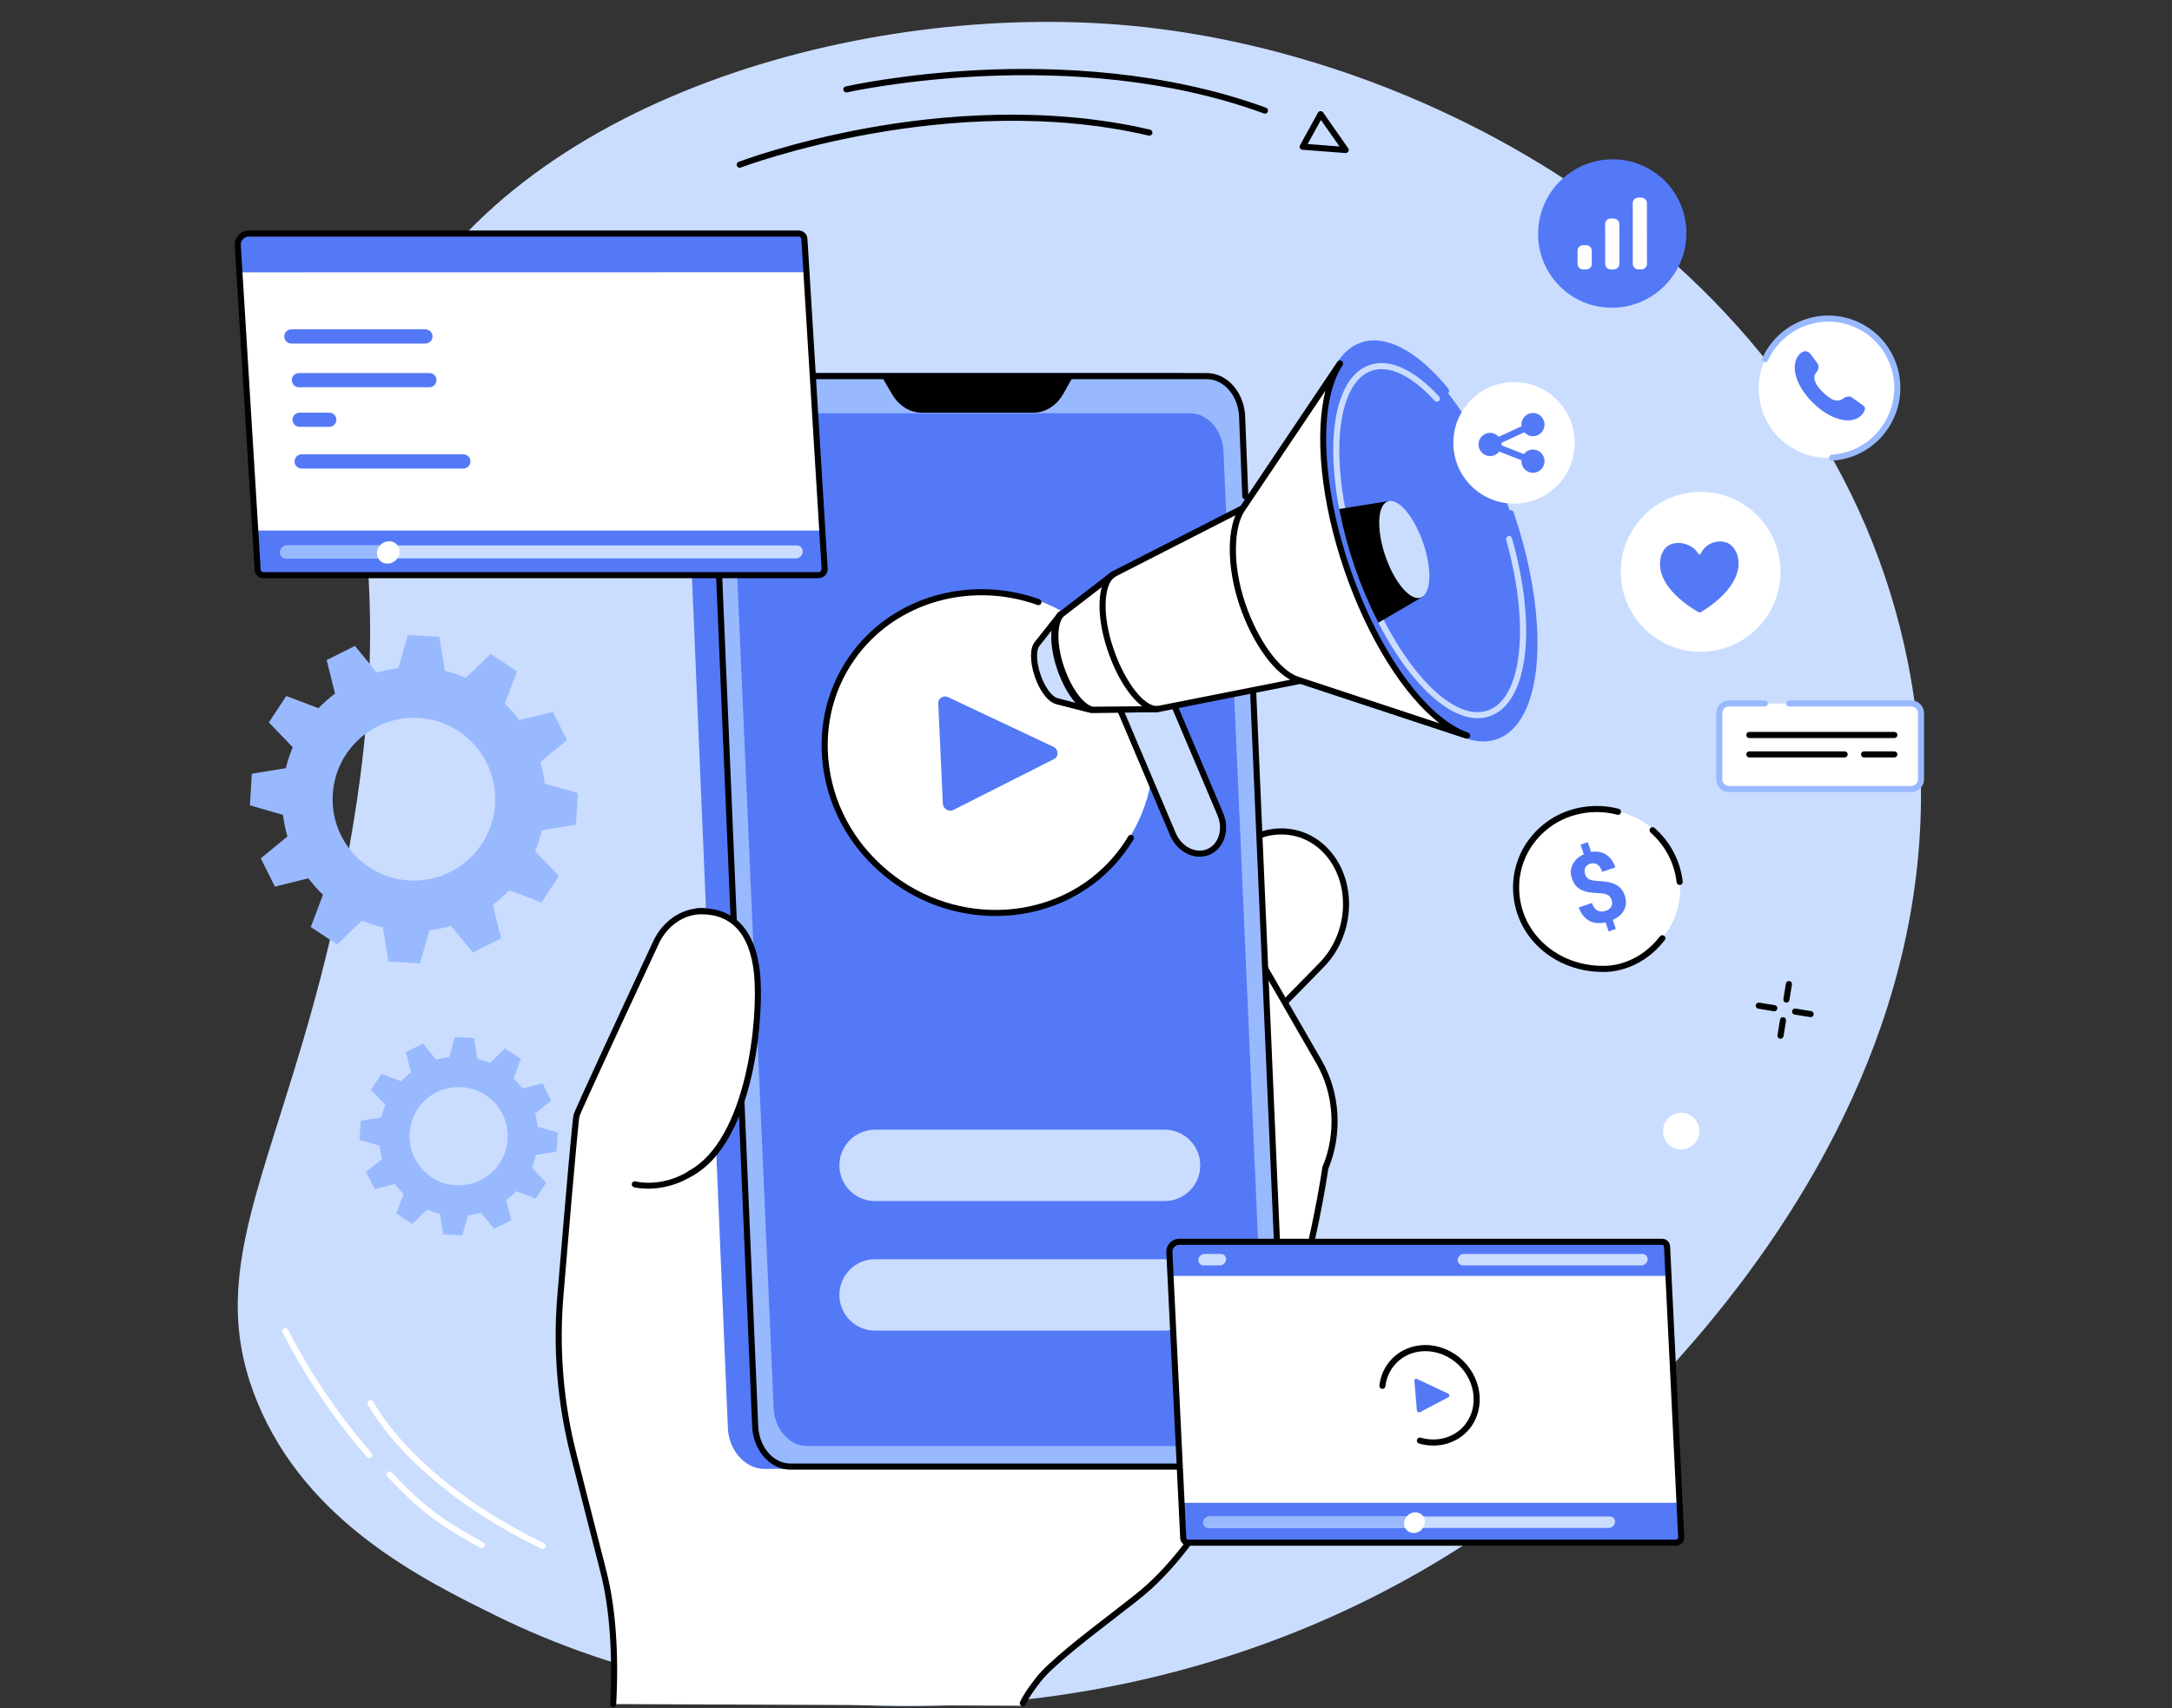<svg xmlns="http://www.w3.org/2000/svg" xmlns:xlink="http://www.w3.org/1999/xlink" width="590" zoomAndPan="magnify" viewBox="0 0 442.5 348" height="464" preserveAspectRatio="xMidYMid meet" version="1.0"><rect x="0" y="0" width="442.5" height="348" fill="#333333" stroke="none"/><defs><clipPath id="b7ba7eab94"><path d="M 48 4 L 392 4 L 392 347.801 L 48 347.801 Z M 48 4 " clip-rule="nonzero"/></clipPath><clipPath id="11effe59bc"><path d="M 113 185 L 272 185 L 272 347.801 L 113 347.801 Z M 113 185 " clip-rule="nonzero"/></clipPath><clipPath id="ba2bc8be01"><path d="M 113 185 L 273 185 L 273 347.801 L 113 347.801 Z M 113 185 " clip-rule="nonzero"/></clipPath></defs><g clip-path="url(#b7ba7eab94)"><path fill="#caddff" d="M 356.125 259.434 C 355.848 259.809 355.574 260.176 355.301 260.543 C 355.207 260.672 355.109 260.793 355.016 260.922 C 354.73 261.301 354.441 261.684 354.152 262.059 C 353.293 263.191 352.43 264.301 351.57 265.395 C 350.621 266.59 349.676 267.766 348.727 268.914 C 348.309 269.426 347.891 269.93 347.473 270.434 L 347.457 270.453 C 347.414 270.496 347.379 270.547 347.336 270.594 C 347.301 270.633 347.27 270.672 347.238 270.711 C 345.617 272.641 344.012 274.5 342.422 276.277 C 342.234 276.492 342.043 276.707 341.855 276.918 C 341.629 277.168 341.406 277.414 341.184 277.66 C 338.75 280.352 336.379 282.852 334.117 285.152 C 333.477 285.805 332.852 286.438 332.23 287.055 C 331.27 288.012 330.332 288.926 329.426 289.805 L 329.418 289.809 C 326.48 292.645 323.82 295.07 321.539 297.086 L 321.531 297.09 C 319.281 299.07 317.41 300.641 316.031 301.773 C 314.457 303.062 312.871 304.324 311.27 305.555 C 286.363 324.734 258.07 336.898 229.371 342.965 C 220.293 344.879 211.176 346.191 202.113 346.918 C 194.707 347.52 187.336 347.723 180.055 347.559 C 166.52 347.25 153.289 345.664 140.695 342.891 C 126.574 339.785 113.262 335.191 101.207 329.25 C 86.117 321.82 62.508 310.188 52.402 285.613 C 42.977 262.695 52.055 244.984 61.832 211.738 L 61.832 211.734 C 64.875 201.371 67.988 189.496 70.629 175.488 C 72.25 166.871 73.367 159.191 74.105 152.293 C 79.238 104.621 66.555 94.008 80.281 67.75 C 105.273 19.945 176.02 0.191 230.199 5.219 C 295.602 11.281 373.273 56.781 388.734 135.168 C 398.797 186.152 378.277 229.461 356.125 259.434 " fill-opacity="1" fill-rule="nonzero"/></g><path fill="#000000" d="M 257.715 23.156 C 257.641 23.156 257.57 23.145 257.5 23.117 C 218.125 8.66 173.02 18.719 172.57 18.82 C 172.234 18.898 171.902 18.688 171.828 18.355 C 171.75 18.02 171.957 17.688 172.293 17.613 C 172.406 17.586 183.852 15 200.043 14.246 C 214.988 13.555 237.164 14.328 257.926 21.949 C 258.25 22.07 258.414 22.426 258.297 22.75 C 258.203 23 257.969 23.156 257.715 23.156 " fill-opacity="1" fill-rule="nonzero"/><path fill="#000000" d="M 150.699 34.176 C 150.453 34.176 150.215 34.023 150.121 33.773 C 150 33.457 150.16 33.094 150.477 32.973 C 150.586 32.934 161.242 28.883 176.82 26.066 C 191.199 23.473 212.848 21.422 234.305 26.41 C 234.641 26.488 234.844 26.82 234.77 27.156 C 234.691 27.488 234.355 27.695 234.023 27.621 C 193.34 18.16 151.344 33.973 150.922 34.133 C 150.852 34.16 150.773 34.176 150.699 34.176 " fill-opacity="1" fill-rule="nonzero"/><path fill="#000000" d="M 266.402 29.348 L 272.898 29.84 L 269.109 24.438 Z M 274.16 31.18 L 274.109 31.18 L 265.348 30.512 C 265.137 30.496 264.945 30.375 264.848 30.188 C 264.746 30.004 264.746 29.777 264.848 29.594 L 268.504 22.965 C 268.609 22.777 268.801 22.656 269.016 22.645 C 269.23 22.641 269.434 22.734 269.559 22.91 L 274.664 30.203 C 274.805 30.398 274.816 30.66 274.695 30.867 C 274.586 31.062 274.379 31.18 274.16 31.18 " fill-opacity="1" fill-rule="nonzero"/><path fill="#ffffff" d="M 343.055 226.75 C 344.004 226.887 344.844 227.379 345.434 228.141 C 346.043 228.93 346.312 229.906 346.191 230.898 C 346.07 231.891 345.574 232.773 344.793 233.391 C 344.016 234.008 343.043 234.285 342.062 234.164 C 342.031 234.16 342 234.156 341.973 234.152 C 339.992 233.863 338.594 232.023 338.836 230.008 C 338.957 229.016 339.453 228.129 340.234 227.512 C 341.016 226.895 341.984 226.621 342.965 226.742 C 342.996 226.742 343.027 226.746 343.055 226.75 " fill-opacity="1" fill-rule="nonzero"/><path fill="#000000" d="M 362.742 211.633 C 362.707 211.633 362.676 211.633 362.641 211.629 C 362.305 211.574 362.074 211.254 362.129 210.914 L 362.645 207.754 C 362.699 207.414 363.016 207.184 363.355 207.242 C 363.691 207.297 363.922 207.613 363.867 207.953 L 363.355 211.113 C 363.305 211.418 363.039 211.633 362.742 211.633 " fill-opacity="1" fill-rule="nonzero"/><path fill="#000000" d="M 363.941 204.27 C 363.906 204.27 363.875 204.27 363.84 204.262 C 363.5 204.207 363.273 203.887 363.328 203.551 L 363.84 200.391 C 363.898 200.051 364.215 199.82 364.555 199.875 C 364.891 199.93 365.121 200.25 365.066 200.586 L 364.551 203.75 C 364.504 204.055 364.238 204.27 363.941 204.27 " fill-opacity="1" fill-rule="nonzero"/><path fill="#000000" d="M 368.887 207.23 C 368.852 207.23 368.816 207.23 368.785 207.223 L 365.609 206.707 C 365.27 206.652 365.043 206.332 365.098 205.996 C 365.152 205.656 365.473 205.426 365.809 205.484 L 368.984 206 C 369.32 206.055 369.551 206.371 369.496 206.711 C 369.449 207.016 369.184 207.23 368.887 207.23 " fill-opacity="1" fill-rule="nonzero"/><path fill="#000000" d="M 361.488 206.027 C 361.453 206.027 361.422 206.027 361.387 206.023 L 358.211 205.504 C 357.871 205.449 357.645 205.129 357.699 204.793 C 357.754 204.453 358.074 204.223 358.41 204.277 L 361.586 204.797 C 361.926 204.852 362.152 205.168 362.098 205.508 C 362.051 205.812 361.785 206.027 361.488 206.027 " fill-opacity="1" fill-rule="nonzero"/><path fill="#ffffff" d="M 110.57 315.574 C 110.48 315.574 110.387 315.555 110.301 315.512 C 94.289 307.84 81.398 297.152 74.934 286.195 C 74.758 285.898 74.855 285.52 75.152 285.344 C 75.449 285.172 75.828 285.27 76.004 285.562 C 82.344 296.316 95.039 306.824 110.836 314.395 C 111.148 314.543 111.277 314.914 111.129 315.223 C 111.023 315.445 110.801 315.574 110.57 315.574 " fill-opacity="1" fill-rule="nonzero"/><path fill="#ffffff" d="M 75.215 297.074 C 75.043 297.074 74.867 297 74.746 296.859 C 67.797 288.766 62.484 280.922 57.527 271.434 C 57.367 271.129 57.484 270.754 57.789 270.594 C 58.094 270.438 58.469 270.555 58.625 270.855 C 63.539 280.262 68.801 288.031 75.688 296.047 C 75.91 296.309 75.879 296.699 75.621 296.926 C 75.504 297.027 75.359 297.074 75.215 297.074 " fill-opacity="1" fill-rule="nonzero"/><path fill="#ffffff" d="M 98.129 315.41 C 98.027 315.41 97.922 315.383 97.824 315.332 C 91.68 311.902 86.375 308.945 78.922 300.836 C 78.691 300.582 78.707 300.188 78.957 299.957 C 79.211 299.727 79.605 299.738 79.836 299.992 C 87.152 307.957 92.379 310.871 98.43 314.246 C 98.73 314.414 98.836 314.789 98.672 315.09 C 98.559 315.293 98.344 315.41 98.129 315.41 " fill-opacity="1" fill-rule="nonzero"/><path fill="#99b9ff" d="M 83.336 179.379 C 74.207 178.84 67.25 170.992 67.793 161.848 C 68.34 152.703 76.18 145.734 85.309 146.273 C 94.438 146.816 101.395 154.664 100.852 163.809 C 100.305 172.949 92.465 179.922 83.336 179.379 Z M 117.344 168.012 L 117.73 161.582 L 110.98 159.633 C 110.801 158.129 110.504 156.656 110.086 155.234 L 115.516 150.781 L 112.637 145.023 L 105.816 146.711 C 104.922 145.516 103.926 144.395 102.848 143.363 L 105.332 136.777 L 99.961 133.23 L 94.902 138.105 C 93.543 137.52 92.121 137.051 90.648 136.695 L 89.516 129.754 L 83.094 129.371 L 81.145 136.133 C 79.641 136.309 78.172 136.609 76.75 137.027 L 72.309 131.594 L 66.555 134.477 L 68.242 141.309 C 67.043 142.207 65.926 143.203 64.895 144.285 L 58.32 141.801 L 54.777 147.18 L 59.641 152.242 C 59.059 153.605 58.586 155.031 58.234 156.504 L 51.301 157.645 L 50.918 164.074 L 57.664 166.023 C 57.844 167.527 58.141 169 58.559 170.422 L 53.129 174.875 L 56.008 180.633 L 62.828 178.945 C 63.723 180.141 64.719 181.262 65.801 182.293 L 63.316 188.879 L 68.684 192.426 L 73.742 187.551 C 75.102 188.137 76.523 188.605 77.996 188.957 L 79.133 195.902 L 85.551 196.285 L 87.504 189.523 C 89.004 189.348 90.473 189.047 91.895 188.625 L 96.34 194.062 L 102.09 191.18 L 100.406 184.348 C 101.602 183.449 102.723 182.453 103.754 181.371 L 110.324 183.855 L 113.867 178.477 L 109.004 173.414 C 109.59 172.051 110.059 170.625 110.414 169.152 L 117.344 168.012 " fill-opacity="1" fill-rule="nonzero"/><path fill="#99b9ff" d="M 92.836 241.488 C 87.32 241.16 83.113 236.418 83.445 230.891 C 83.773 225.371 88.512 221.156 94.027 221.484 C 99.543 221.809 103.746 226.555 103.418 232.078 C 103.09 237.602 98.352 241.816 92.836 241.488 Z M 113.387 234.617 L 113.617 230.734 L 109.539 229.555 C 109.434 228.645 109.254 227.758 109 226.895 L 112.281 224.207 L 110.543 220.727 L 106.418 221.746 C 105.879 221.023 105.277 220.348 104.625 219.723 L 106.125 215.742 L 102.879 213.602 L 99.824 216.547 C 99.004 216.195 98.145 215.91 97.254 215.695 L 96.57 211.5 L 92.688 211.27 L 91.512 215.355 C 90.602 215.461 89.715 215.645 88.855 215.895 L 86.172 212.609 L 82.695 214.355 L 83.715 218.484 C 82.992 219.023 82.312 219.625 81.691 220.281 L 77.719 218.781 L 75.578 222.031 L 78.516 225.09 C 78.164 225.914 77.879 226.773 77.668 227.664 L 73.477 228.352 L 73.246 232.238 L 77.324 233.418 C 77.43 234.324 77.609 235.215 77.863 236.074 L 74.582 238.766 L 76.32 242.246 L 80.441 241.223 C 80.984 241.949 81.586 242.625 82.238 243.25 L 80.738 247.227 L 83.98 249.371 L 87.039 246.426 C 87.859 246.777 88.719 247.062 89.609 247.277 L 90.293 251.473 L 94.176 251.703 L 95.352 247.617 C 96.262 247.508 97.148 247.328 98.008 247.074 L 100.691 250.359 L 104.168 248.617 L 103.148 244.488 C 103.871 243.949 104.547 243.344 105.172 242.691 L 109.145 244.191 L 111.285 240.941 L 108.344 237.883 C 108.699 237.059 108.98 236.199 109.195 235.309 L 113.387 234.617 " fill-opacity="1" fill-rule="nonzero"/><path fill="#ffffff" d="M 269.281 196.562 L 260.582 205.453 C 254.672 211.496 245.816 211.297 240.797 205.012 C 235.781 198.727 236.504 188.73 242.414 182.688 L 251.113 173.797 C 257.023 167.754 265.879 167.953 270.898 174.238 C 275.914 180.527 275.191 190.52 269.281 196.562 " fill-opacity="1" fill-rule="nonzero"/><path fill="#000000" d="M 269.281 196.562 L 269.285 196.562 Z M 261.043 170.012 C 257.578 170.012 254.23 171.496 251.555 174.23 L 242.859 183.121 C 237.172 188.938 236.465 198.586 241.281 204.625 C 243.512 207.418 246.621 209.051 250.039 209.223 C 253.719 209.41 257.309 207.918 260.141 205.02 L 268.84 196.129 C 274.527 190.312 275.234 180.668 270.414 174.625 C 268.184 171.832 265.074 170.199 261.656 170.027 C 261.453 170.016 261.246 170.012 261.043 170.012 Z M 250.652 210.48 C 250.43 210.48 250.203 210.477 249.977 210.461 C 246.199 210.273 242.766 208.473 240.312 205.398 C 235.113 198.883 235.859 188.504 241.969 182.254 L 250.672 173.359 C 253.754 170.207 257.68 168.582 261.719 168.789 C 265.496 168.977 268.926 170.777 271.383 173.852 C 276.578 180.367 275.836 190.746 269.727 196.996 L 261.023 205.891 C 258.113 208.867 254.453 210.48 250.652 210.48 " fill-opacity="1" fill-rule="nonzero"/><g clip-path="url(#11effe59bc)"><path fill="#ffffff" d="M 208.25 347.523 C 208.25 347.523 209.031 345.387 211.609 342.125 C 215.547 337.148 229.758 327.246 233.957 323.43 C 261.758 298.16 270.008 237.969 270.008 237.969 C 272.934 231.016 272.453 222.82 268.742 216.375 L 253.531 189.969 L 152.219 227.086 L 153.648 198.488 C 153.996 191.523 149.156 185.652 143.047 185.633 C 139.102 185.621 135.473 188.102 133.617 192.082 C 128.301 203.508 117.777 226.164 117.461 227.246 C 117.195 228.152 115.449 248.609 114.172 263.898 C 113.258 274.836 114.172 285.879 116.863 296.426 L 122.953 320.262 C 124.918 327.965 125.445 337.426 124.918 347.184 L 208.25 347.523 " fill-opacity="1" fill-rule="nonzero"/></g><g clip-path="url(#ba2bc8be01)"><path fill="#000000" d="M 124.922 347.805 L 124.887 347.805 C 124.543 347.785 124.281 347.492 124.301 347.148 C 124.855 336.828 124.18 327.582 122.352 320.414 L 116.262 296.582 C 113.539 285.918 112.629 274.906 113.555 263.844 C 115.531 240.199 116.645 227.828 116.863 227.074 C 117.168 226.027 125.84 207.324 133.055 191.82 C 135.012 187.621 138.828 185.016 143.02 185.016 L 143.051 185.016 C 145.898 185.02 148.609 186.234 150.691 188.43 C 153.156 191.031 154.461 194.707 154.27 198.52 L 152.887 226.18 L 253.316 189.391 C 253.602 189.285 253.918 189.398 254.066 189.66 L 269.277 216.066 C 273.051 222.613 273.559 231.062 270.609 238.137 C 270.438 239.359 268.281 254.047 263 271.402 C 257.926 288.09 248.84 310.742 234.375 323.891 C 232.875 325.254 230.172 327.34 227.039 329.754 C 221.496 334.027 214.598 339.352 212.098 342.512 C 209.625 345.637 208.953 347.227 208.945 347.242 C 208.816 347.559 208.453 347.711 208.137 347.578 C 207.82 347.449 207.668 347.09 207.797 346.773 C 207.828 346.703 208.52 345.035 211.121 341.742 C 213.719 338.457 220.688 333.086 226.285 328.766 C 229.391 326.371 232.074 324.301 233.539 322.969 C 260.855 298.141 269.312 238.484 269.391 237.883 C 269.398 237.828 269.414 237.777 269.434 237.727 C 272.273 230.988 271.801 222.93 268.203 216.688 L 253.254 190.734 L 152.434 227.668 C 152.238 227.738 152.02 227.707 151.852 227.586 C 151.684 227.461 151.59 227.262 151.598 227.055 L 153.031 198.457 C 153.203 194.984 152.023 191.641 149.793 189.285 C 147.945 187.336 145.551 186.262 143.047 186.254 L 143.02 186.254 C 139.316 186.254 135.93 188.586 134.18 192.344 C 124.32 213.52 118.293 226.633 118.055 227.422 C 117.961 227.801 117.449 232.137 114.789 263.949 C 113.875 274.871 114.777 285.746 117.465 296.273 L 123.551 320.105 C 125.414 327.395 126.102 336.77 125.539 347.215 C 125.523 347.547 125.246 347.805 124.922 347.805 " fill-opacity="1" fill-rule="nonzero"/></g><path fill="#5479f7" d="M 155.695 299.266 L 248.988 299.227 C 252.965 299.227 256.191 295.305 256.191 290.469 L 247.508 84.73 C 247.508 79.891 244.285 75.969 240.305 75.969 L 146.789 75.969 C 142.812 75.969 139.586 79.891 139.586 84.73 L 148.27 290.469 C 148.27 295.305 151.719 299.266 155.695 299.266 " fill-opacity="1" fill-rule="nonzero"/><path fill="#99b9ff" d="M 253.699 101.113 L 253.074 85.348 C 253.074 80.531 249.848 76.629 245.867 76.629 L 152.355 76.629 C 148.375 76.629 145.152 80.531 145.152 85.348 L 153.836 290.078 C 153.836 294.895 157.059 298.797 161.039 298.797 L 254.551 298.797 C 258.531 298.797 261.758 294.895 261.758 290.078 L 255 133.852 L 253.699 101.113 " fill-opacity="1" fill-rule="nonzero"/><path fill="#000000" d="M 254.551 299.418 L 161.039 299.418 C 156.723 299.418 153.215 295.23 153.215 290.078 L 144.531 85.375 C 144.531 80.195 148.039 76.008 152.355 76.008 L 245.867 76.008 C 250.184 76.008 253.695 80.195 253.695 85.348 L 254.32 101.09 C 254.332 101.434 254.066 101.723 253.723 101.734 C 253.371 101.754 253.094 101.48 253.082 101.137 L 252.453 85.375 C 252.453 80.883 249.5 77.25 245.867 77.25 L 152.355 77.25 C 148.723 77.25 145.773 80.883 145.773 85.348 L 154.453 290.051 C 154.453 294.547 157.406 298.176 161.039 298.176 L 254.551 298.176 C 258.184 298.176 261.137 294.547 261.137 290.078 L 254.379 133.879 C 254.363 133.535 254.633 133.246 254.973 133.23 C 255.32 133.215 255.605 133.484 255.621 133.824 L 262.379 290.051 C 262.379 295.23 258.867 299.418 254.551 299.418 " fill-opacity="1" fill-rule="nonzero"/><path fill="#5479f7" d="M 164.457 294.41 L 250.906 294.41 C 254.586 294.41 257.566 290.801 257.566 286.352 L 249.078 92.469 C 249.078 88.016 246.098 84.406 242.418 84.406 L 155.965 84.406 C 152.285 84.406 149.305 88.016 149.305 92.469 L 157.797 286.352 C 157.797 290.801 160.777 294.41 164.457 294.41 " fill-opacity="1" fill-rule="nonzero"/><path fill="#5479f7" d="M 155.965 84.613 C 152.406 84.613 149.512 88.137 149.512 92.469 L 158 286.34 C 158.004 290.68 160.898 294.203 164.457 294.203 L 250.906 294.203 C 254.465 294.203 257.359 290.68 257.359 286.352 L 248.867 92.477 C 248.867 88.137 245.977 84.613 242.418 84.613 Z M 250.906 294.617 L 164.457 294.617 C 160.668 294.617 157.59 290.91 157.59 286.352 L 149.098 92.477 C 149.098 87.906 152.18 84.199 155.965 84.199 L 242.418 84.199 C 246.203 84.199 249.285 87.906 249.285 92.469 L 257.773 286.34 C 257.773 290.91 254.691 294.617 250.906 294.617 " fill-opacity="1" fill-rule="nonzero"/><path fill="#000000" d="M 218.926 76.141 L 216.672 80.164 C 215.301 82.609 213.004 84.074 210.551 84.074 L 187.777 84.074 C 185.371 84.074 183.121 82.672 181.738 80.312 L 179.297 76.141 L 218.926 76.141 " fill-opacity="1" fill-rule="nonzero"/><path fill="#ffffff" d="M 234.895 156.055 C 233.527 174.203 216.992 188.082 198.895 186.16 C 181.777 184.344 166.828 168.582 168.195 150.434 C 169.562 132.285 185.777 118.25 203.844 120.438 C 220.531 122.461 236.258 137.906 234.895 156.055 " fill-opacity="1" fill-rule="nonzero"/><path fill="#000000" d="M 202.84 186.625 C 194.91 186.625 186.824 183.922 180.148 178.406 C 172.82 172.352 168.332 163.957 167.516 154.766 C 166.746 146.172 169.344 137.871 174.828 131.395 C 183.582 121.051 198.434 117.309 211.777 122.09 C 212.098 122.207 212.266 122.562 212.152 122.883 C 212.035 123.207 211.68 123.375 211.355 123.258 C 198.5 118.652 184.199 122.246 175.773 132.199 C 170.508 138.418 168.016 146.395 168.75 154.652 C 169.539 163.516 173.867 171.609 180.941 177.449 C 195.051 189.109 215.691 187.766 226.953 174.461 C 228.035 173.18 229.016 171.809 229.863 170.383 C 230.039 170.09 230.418 169.992 230.715 170.168 C 231.008 170.34 231.105 170.723 230.93 171.016 C 230.047 172.504 229.027 173.93 227.898 175.262 C 221.539 182.777 212.297 186.625 202.84 186.625 " fill-opacity="1" fill-rule="nonzero"/><path fill="#5479f7" d="M 192.086 163.754 L 191.148 143.305 C 191.102 142.262 192.191 141.582 193.172 142.043 L 214.598 152.141 C 215.688 152.652 215.766 154.133 214.727 154.656 L 194.238 165.008 C 193.301 165.48 192.137 164.801 192.086 163.754 " fill-opacity="1" fill-rule="nonzero"/><path fill="#caddff" d="M 178.258 271.09 L 237.277 271.09 C 241.281 271.09 244.523 267.844 244.523 263.84 L 244.523 263.809 C 244.523 259.805 241.281 256.559 237.277 256.559 L 178.258 256.559 C 174.258 256.559 171.012 259.805 171.012 263.809 L 171.012 263.84 C 171.012 267.844 174.258 271.09 178.258 271.09 " fill-opacity="1" fill-rule="nonzero"/><path fill="#caddff" d="M 178.258 244.695 L 237.277 244.695 C 241.281 244.695 244.523 241.449 244.523 237.445 L 244.523 237.414 C 244.523 233.41 241.281 230.164 237.277 230.164 L 178.258 230.164 C 174.258 230.164 171.012 233.41 171.012 237.414 L 171.012 237.445 C 171.012 241.449 174.258 244.695 178.258 244.695 " fill-opacity="1" fill-rule="nonzero"/><path fill="#000000" d="M 132.023 242.176 C 130.289 242.176 129.199 241.895 129.164 241.887 C 128.836 241.797 128.641 241.453 128.73 241.125 C 128.82 240.793 129.16 240.598 129.492 240.688 C 129.84 240.781 138.117 242.871 145.383 234.113 C 145.602 233.848 145.992 233.812 146.258 234.031 C 146.52 234.25 146.555 234.641 146.336 234.906 C 141.191 241.109 135.395 242.176 132.023 242.176 " fill-opacity="1" fill-rule="nonzero"/><path fill="#ffffff" d="M 141.953 185.695 C 144.965 185.492 152.934 185.668 154.23 198.301 C 155.16 207.367 152.938 232.496 140.59 239.105 L 141.953 185.695 " fill-opacity="1" fill-rule="nonzero"/><path fill="#000000" d="M 140.594 239.727 C 140.371 239.727 140.156 239.605 140.043 239.398 C 139.883 239.098 139.996 238.719 140.297 238.559 C 152.07 232.254 154.559 207.59 153.613 198.363 C 152.758 190.031 148.742 185.863 141.996 186.312 C 141.656 186.328 141.359 186.078 141.336 185.734 C 141.312 185.395 141.57 185.098 141.914 185.074 C 149.332 184.586 153.926 189.254 154.848 198.238 C 155.695 206.484 153.898 232.688 140.883 239.652 C 140.789 239.699 140.691 239.727 140.594 239.727 " fill-opacity="1" fill-rule="nonzero"/><path fill="#caddff" d="M 246.211 173.559 C 243.539 174.703 240.281 173.082 238.953 169.945 L 222.477 131.074 L 232.117 126.941 L 248.621 165.883 C 249.938 168.992 248.859 172.422 246.211 173.559 " fill-opacity="1" fill-rule="nonzero"/><path fill="#000000" d="M 223.289 131.402 L 239.523 169.703 C 240.164 171.215 241.328 172.406 242.719 172.965 C 243.816 173.406 244.969 173.414 245.965 172.988 C 248.293 171.988 249.23 168.91 248.047 166.125 L 231.789 127.758 Z M 246.211 173.559 L 246.215 173.559 Z M 244.406 174.547 C 243.691 174.547 242.965 174.402 242.258 174.117 C 240.562 173.434 239.152 172 238.379 170.188 L 221.906 131.316 C 221.773 131.004 221.922 130.637 222.234 130.504 L 231.871 126.371 C 232.023 126.309 232.195 126.305 232.348 126.367 C 232.5 126.43 232.621 126.547 232.688 126.699 L 249.191 165.637 C 250.637 169.055 249.41 172.859 246.457 174.129 C 245.809 174.406 245.113 174.547 244.406 174.547 " fill-opacity="1" fill-rule="nonzero"/><path fill="#ffffff" d="M 253.23 103.504 L 226.887 116.957 L 216.176 125.211 L 211.574 131.121 L 211.543 131.168 C 210.66 132.176 210.684 134.812 211.645 137.633 C 212.598 140.422 214.195 142.496 215.504 142.797 L 215.461 142.812 L 222.348 144.617 L 235.75 144.484 L 265.02 138.691 L 298.664 149.805 L 298.906 149.848 C 290.441 146.949 280.469 133.57 274.422 115.848 C 268.383 98.141 268.102 81.5 273.02 74.051 L 273.012 74.047 L 253.477 103.133 L 253.23 103.504 " fill-opacity="1" fill-rule="nonzero"/><path fill="#000000" d="M 265.02 138.07 C 265.082 138.07 265.148 138.082 265.211 138.102 L 293.277 147.371 C 285.973 141.715 278.621 130.066 273.836 116.047 C 269.086 102.121 267.777 88.504 270.047 79.574 L 253.992 103.477 C 253.949 103.543 253.895 103.598 253.832 103.641 C 253.793 103.812 253.68 103.969 253.512 104.055 L 227.219 117.488 L 216.613 125.656 L 212.059 131.512 C 212.043 131.535 212.027 131.555 212.012 131.574 C 211.391 132.281 211.262 134.574 212.234 137.434 C 213.188 140.234 214.703 141.977 215.645 142.195 C 215.711 142.211 215.77 142.234 215.824 142.266 L 222.426 143.996 L 235.684 143.863 L 264.898 138.082 C 264.938 138.074 264.977 138.07 265.02 138.07 Z M 298.906 150.469 C 298.867 150.469 298.832 150.465 298.797 150.461 L 298.555 150.414 C 298.523 150.41 298.496 150.402 298.469 150.395 L 264.977 139.332 L 235.871 145.094 C 235.832 145.102 235.793 145.105 235.754 145.105 L 222.352 145.238 C 222.297 145.234 222.242 145.23 222.191 145.215 L 215.305 143.414 C 215.238 143.395 215.18 143.367 215.125 143.332 C 213.629 142.812 212.02 140.652 211.059 137.832 C 210.035 134.824 210.031 132.004 211.047 130.789 L 211.062 130.773 L 211.086 130.738 L 215.684 124.828 C 215.719 124.789 215.754 124.75 215.797 124.719 L 226.508 116.469 C 226.535 116.441 226.57 116.422 226.605 116.406 L 252.875 102.988 C 252.891 102.914 252.922 102.848 252.965 102.785 L 272.5 73.699 C 272.688 73.418 273.074 73.34 273.359 73.531 C 273.645 73.719 273.727 74.109 273.539 74.395 C 268.566 81.918 269.16 98.496 275.012 115.645 C 280.871 132.824 290.555 146.332 299.105 149.262 C 299.414 149.367 299.586 149.691 299.508 150.004 C 299.434 150.281 299.184 150.469 298.906 150.469 " fill-opacity="1" fill-rule="nonzero"/><path fill="#5479f7" d="M 307.773 104.555 C 315.281 126.555 313.898 146.914 304.688 150.031 C 295.48 153.148 281.93 137.844 274.422 115.848 C 266.918 93.848 268.301 73.488 277.512 70.371 C 286.719 67.254 300.27 82.559 307.773 104.555 " fill-opacity="1" fill-rule="nonzero"/><path fill="#5479f7" d="M 302.184 151.059 C 298.035 151.059 293.262 148.203 288.453 142.77 C 282.684 136.254 277.492 126.762 273.836 116.047 C 268.289 99.789 267.398 83.812 271.57 75.348 C 272.988 72.465 274.922 70.594 277.312 69.785 C 282.352 68.078 288.832 71.516 295.094 79.227 C 295.312 79.488 295.27 79.883 295.004 80.098 C 294.738 80.312 294.348 80.273 294.133 80.008 C 288.215 72.727 282.234 69.426 277.711 70.957 C 275.641 71.656 273.949 73.32 272.684 75.895 C 268.652 84.082 269.566 99.684 275.012 115.645 C 281.766 135.445 293.414 149.82 302.141 149.824 C 302.949 149.824 303.734 149.699 304.488 149.445 C 306.555 148.742 308.25 147.082 309.52 144.504 C 313.547 136.32 312.633 120.719 307.188 104.758 C 307.078 104.43 307.25 104.078 307.574 103.969 C 307.898 103.859 308.254 104.031 308.363 104.355 C 313.91 120.613 314.797 136.59 310.629 145.055 C 309.211 147.938 307.277 149.809 304.887 150.617 C 304.02 150.91 303.117 151.059 302.184 151.059 " fill-opacity="1" fill-rule="nonzero"/><path fill="#caddff" d="M 301.055 146.324 C 297.363 146.324 293.129 143.793 288.863 138.973 C 283.758 133.207 279.164 124.812 275.934 115.336 C 271.023 100.949 270.238 86.809 273.934 79.309 C 275.195 76.742 276.918 75.074 279.047 74.355 C 283.102 72.98 288.125 75.273 293.195 80.805 C 293.426 81.059 293.41 81.453 293.156 81.684 C 292.902 81.914 292.512 81.895 292.281 81.645 C 287.562 76.496 283.004 74.324 279.445 75.531 C 277.641 76.141 276.156 77.598 275.047 79.855 C 271.492 87.074 272.301 100.844 277.105 114.934 C 283.617 134.02 295.266 147.402 303.066 144.758 C 310.125 142.367 311.75 127.414 306.848 109.977 C 306.754 109.645 306.945 109.305 307.273 109.211 C 307.605 109.117 307.949 109.309 308.039 109.641 C 313.211 128.023 311.285 143.285 303.469 145.934 C 302.695 146.195 301.887 146.324 301.055 146.324 " fill-opacity="1" fill-rule="nonzero"/><path fill="#ffffff" d="M 253.285 103.414 L 273.012 74.047 L 273.02 74.051 C 268.102 81.5 268.383 98.141 274.422 115.848 C 280.469 133.57 290.441 146.949 298.906 149.848 L 298.664 149.805 L 265.074 138.711 L 264.297 138.453 C 260.395 137.145 255.82 131.113 253.102 123.094 C 250.316 114.859 250.758 107.133 253.039 103.77 L 253.285 103.414 " fill-opacity="1" fill-rule="nonzero"/><path fill="#000000" d="M 253.285 103.414 L 253.289 103.414 Z M 270.047 79.574 L 253.801 103.762 L 253.797 103.77 L 253.551 104.125 C 251.492 107.16 250.879 114.582 253.691 122.895 C 256.242 130.434 260.688 136.59 264.492 137.867 L 265.266 138.121 L 293.277 147.371 C 285.973 141.715 278.621 130.066 273.836 116.047 C 269.086 102.121 267.777 88.504 270.047 79.574 Z M 298.906 150.469 C 298.867 150.469 298.832 150.465 298.797 150.461 L 298.555 150.414 C 298.523 150.41 298.496 150.402 298.469 150.395 L 264.102 139.047 C 259.883 137.629 255.227 131.297 252.516 123.293 C 249.875 115.496 249.879 107.324 252.527 103.422 L 252.773 103.066 L 272.5 73.699 C 272.688 73.418 273.074 73.34 273.359 73.531 C 273.645 73.719 273.727 74.109 273.539 74.395 C 268.566 81.918 269.16 98.496 275.012 115.645 C 280.871 132.824 290.555 146.332 299.105 149.262 C 299.414 149.367 299.586 149.691 299.508 150.004 C 299.434 150.281 299.184 150.469 298.906 150.469 " fill-opacity="1" fill-rule="nonzero"/><path fill="#caddff" d="M 222.168 144.605 C 220.039 144.129 217.488 140.625 215.938 136.074 C 214.293 131.254 214.441 126.543 216.102 125.109 L 211.332 131.137 L 211.301 131.184 C 210.418 132.195 210.441 134.828 211.402 137.652 C 212.355 140.441 213.953 142.516 215.262 142.816 L 215.219 142.832 L 222.168 144.605 " fill-opacity="1" fill-rule="nonzero"/><path fill="#000000" d="M 215.578 142.281 L 219.098 143.18 C 217.672 141.57 216.328 139.141 215.348 136.273 C 214.402 133.488 214.027 130.703 214.211 128.496 L 211.812 131.535 C 211.797 131.555 211.781 131.574 211.766 131.594 C 211.148 132.301 211.016 134.594 211.988 137.453 C 212.945 140.254 214.461 141.996 215.402 142.215 C 215.465 142.227 215.523 142.25 215.578 142.281 Z M 222.168 145.227 C 222.125 145.227 222.078 145.223 222.035 145.215 C 221.977 145.199 221.922 145.188 221.863 145.168 L 215.062 143.434 C 214.996 143.414 214.934 143.391 214.879 143.352 C 213.383 142.832 211.777 140.672 210.816 137.852 C 209.789 134.844 209.785 132.023 210.805 130.809 L 210.816 130.789 L 210.844 130.754 L 215.039 125.453 C 215.227 125.129 215.445 124.855 215.695 124.641 C 215.938 124.43 216.301 124.441 216.531 124.66 C 216.762 124.883 216.785 125.242 216.586 125.496 L 216.047 126.18 C 215.148 127.836 215.066 131.605 216.527 135.875 C 217.953 140.066 220.309 143.426 222.176 143.969 L 222.324 144.004 C 222.652 144.09 222.852 144.422 222.773 144.75 C 222.703 145.035 222.449 145.227 222.168 145.227 " fill-opacity="1" fill-rule="nonzero"/><path fill="#ffffff" d="M 235.262 144.488 L 235.828 144.461 C 232.723 144.641 228.652 139.371 226.266 132.379 C 223.836 125.25 224.168 118.543 226.887 116.957 L 226.527 117.234 L 216.375 125.066 C 214.688 126.469 214.527 131.207 216.184 136.055 C 217.777 140.734 220.488 144.293 222.648 144.605 L 235.262 144.488 " fill-opacity="1" fill-rule="nonzero"/><path fill="#000000" d="M 224.461 119.613 L 216.75 125.559 C 215.453 126.641 215.074 130.895 216.77 135.855 C 218.449 140.781 221.062 143.707 222.695 143.984 L 232.688 143.891 C 230.105 141.953 227.461 137.805 225.68 132.582 C 223.965 127.551 223.586 122.746 224.461 119.613 Z M 222.648 145.227 C 222.617 145.227 222.59 145.227 222.559 145.223 C 220.141 144.871 217.277 141.184 215.594 136.258 C 213.875 131.219 214.043 126.203 215.977 124.586 L 225.922 116.918 C 226.125 116.723 226.34 116.559 226.57 116.422 C 226.855 116.258 227.219 116.34 227.402 116.613 C 227.582 116.883 227.523 117.25 227.266 117.449 L 226.738 117.855 C 224.957 119.652 224.5 125.277 226.852 132.18 C 229.129 138.848 233.023 143.949 235.762 143.844 L 235.801 143.84 C 236.141 143.836 236.434 144.086 236.449 144.43 C 236.469 144.77 236.207 145.062 235.863 145.082 L 235.824 145.082 L 235.289 145.109 L 235.266 145.109 L 222.652 145.227 L 222.648 145.227 " fill-opacity="1" fill-rule="nonzero"/><path fill="#000000" d="M 282.938 102.703 C 280.805 103.422 280.395 108.172 282.223 113.234 C 285.289 121.723 288.797 121.297 289.215 121.211 L 289.219 121.227 L 281.066 126.004 C 279.379 122.68 277.836 119.027 276.512 115.141 C 275.238 111.41 274.262 107.738 273.562 104.215 L 282.938 102.703 " fill-opacity="1" fill-rule="nonzero"/><path fill="#000000" d="M 274.301 104.727 C 274.996 108.098 275.934 111.527 277.098 114.938 C 278.312 118.5 279.734 121.926 281.32 125.133 L 287.418 121.559 C 285.859 120.906 283.629 118.953 281.641 113.441 C 280.273 109.672 280.059 105.852 281.09 103.711 C 281.105 103.68 281.117 103.652 281.133 103.625 Z M 280.809 126.871 L 280.512 126.285 C 278.773 122.855 277.23 119.176 275.922 115.34 C 274.672 111.664 273.672 107.961 272.953 104.336 L 272.832 103.707 L 282.84 102.09 L 283.137 103.293 C 282.766 103.418 282.453 103.738 282.207 104.25 C 281.477 105.77 281.379 109.07 282.805 113.02 C 285.75 121.172 288.961 120.633 289.094 120.605 L 289.613 120.5 L 289.98 121.48 L 289.539 121.758 L 280.809 126.871 " fill-opacity="1" fill-rule="nonzero"/><path fill="#caddff" d="M 289.953 110.645 C 291.801 116.059 291.57 121.031 289.434 121.754 C 287.305 122.477 284.078 118.672 282.23 113.258 C 280.383 107.844 280.617 102.867 282.75 102.145 C 284.879 101.426 288.105 105.23 289.953 110.645 " fill-opacity="1" fill-rule="nonzero"/><path fill="#ffffff" d="M 238.23 255.062 C 238.184 253.969 239.121 252.996 240.23 252.996 L 338.602 252.996 C 339.164 252.996 339.605 253.414 339.629 253.973 L 342.512 313.156 C 342.539 313.758 342.02 314.297 341.41 314.297 L 242.09 314.297 C 241.527 314.297 241.086 313.879 241.062 313.32 L 238.23 255.062 " fill-opacity="1" fill-rule="nonzero"/><path fill="#5479f7" d="M 240.23 252.996 C 239.121 252.996 238.184 253.969 238.23 255.062 L 238.559 259.957 L 340.07 259.941 L 339.629 253.973 C 339.605 253.414 339.164 252.996 338.602 252.996 L 240.23 252.996 " fill-opacity="1" fill-rule="nonzero"/><path fill="#caddff" d="M 296.969 256.785 C 296.938 256.09 297.535 255.473 298.242 255.473 L 334.605 255.473 C 335.195 255.473 335.652 255.91 335.68 256.492 C 335.707 257.188 335.109 257.805 334.406 257.805 L 298.043 257.805 C 297.453 257.805 296.992 257.367 296.969 256.785 " fill-opacity="1" fill-rule="nonzero"/><path fill="#5479f7" d="M 342.199 306.172 L 342.516 313.117 C 342.543 313.719 342.031 314.172 341.418 314.172 L 242.098 314.172 C 241.535 314.172 241.09 313.84 241.066 313.281 L 240.742 306.172 L 342.199 306.172 " fill-opacity="1" fill-rule="nonzero"/><path fill="#caddff" d="M 244.129 256.785 C 244.102 256.09 244.699 255.473 245.402 255.473 L 248.727 255.473 C 249.312 255.473 249.773 255.91 249.797 256.492 C 249.828 257.188 249.23 257.805 248.527 257.805 L 245.207 257.805 C 244.617 257.805 244.156 257.367 244.129 256.785 " fill-opacity="1" fill-rule="nonzero"/><path fill="#caddff" d="M 245.125 310.277 C 245.094 309.578 245.691 308.965 246.395 308.965 L 327.961 308.965 C 328.547 308.965 329.008 309.398 329.031 309.98 C 329.062 310.676 328.465 311.293 327.762 311.293 L 246.195 311.293 C 245.609 311.293 245.148 310.855 245.125 310.277 " fill-opacity="1" fill-rule="nonzero"/><path fill="#99b9ff" d="M 245.125 310.277 C 245.094 309.578 245.691 308.965 246.395 308.965 L 288.289 308.965 L 287.992 311.293 L 246.195 311.293 C 245.609 311.293 245.148 310.855 245.125 310.277 " fill-opacity="1" fill-rule="nonzero"/><path fill="#ffffff" d="M 286.062 310.223 C 285.961 311.387 286.828 312.332 288 312.332 C 289.168 312.332 290.199 311.387 290.297 310.223 C 290.398 309.055 289.527 308.113 288.359 308.113 C 287.188 308.113 286.16 309.055 286.062 310.223 " fill-opacity="1" fill-rule="nonzero"/><path fill="#000000" d="M 240.23 253.617 C 239.863 253.617 239.504 253.777 239.238 254.055 C 238.977 254.328 238.836 254.688 238.852 255.039 L 241.684 313.297 C 241.691 313.52 241.859 313.676 242.09 313.676 L 341.41 313.676 C 341.535 313.676 341.66 313.617 341.758 313.52 C 341.848 313.426 341.895 313.301 341.891 313.184 L 339.008 254.004 C 339 253.773 338.832 253.617 338.602 253.617 Z M 341.41 314.918 L 242.09 314.918 C 241.191 314.918 240.48 314.246 240.441 313.352 L 237.609 255.094 C 237.582 254.402 237.848 253.715 238.34 253.199 C 238.84 252.676 239.531 252.375 240.23 252.375 L 338.602 252.375 C 339.504 252.375 340.211 253.051 340.25 253.945 L 343.129 313.125 C 343.152 313.578 342.98 314.035 342.656 314.375 C 342.328 314.719 341.871 314.918 341.41 314.918 " fill-opacity="1" fill-rule="nonzero"/><path fill="#000000" d="M 292.012 294.512 C 291.051 294.512 290.07 294.379 289.102 294.098 C 288.77 294.004 288.582 293.66 288.676 293.328 C 288.77 293 289.113 292.809 289.445 292.906 C 292.875 293.895 296.426 292.844 298.488 290.227 C 301.43 286.5 300.547 280.797 296.527 277.516 C 294.488 275.855 291.898 275.055 289.422 275.328 C 287.211 275.57 285.262 276.637 283.93 278.324 C 283.008 279.488 282.43 280.906 282.25 282.418 C 282.211 282.758 281.902 283.004 281.562 282.961 C 281.219 282.922 280.977 282.613 281.02 282.27 C 281.223 280.531 281.895 278.898 282.953 277.555 C 284.492 275.602 286.742 274.375 289.285 274.094 C 292.09 273.785 295.016 274.684 297.312 276.555 C 301.855 280.262 302.82 286.738 299.465 290.996 C 297.676 293.262 294.93 294.512 292.012 294.512 " fill-opacity="1" fill-rule="nonzero"/><path fill="#5479f7" d="M 288.66 287.344 L 288.148 281.324 C 288.121 281.016 288.426 280.82 288.715 280.953 L 295.012 283.926 C 295.332 284.074 295.371 284.512 295.078 284.664 L 289.297 287.711 C 289.031 287.852 288.688 287.648 288.66 287.344 " fill-opacity="1" fill-rule="nonzero"/><path fill="#ffffff" d="M 48.438 49.926 C 48.367 48.684 49.422 47.582 50.684 47.582 L 162.695 47.582 C 163.336 47.582 163.844 48.055 163.879 48.688 L 168 115.883 C 168.043 116.57 167.461 117.18 166.766 117.18 L 53.672 117.18 C 53.031 117.18 52.523 116.703 52.488 116.07 L 48.438 49.926 " fill-opacity="1" fill-rule="nonzero"/><path fill="#5479f7" d="M 50.684 47.582 C 49.422 47.582 48.367 48.684 48.438 49.926 L 48.879 55.48 L 164.465 55.461 L 163.879 48.688 C 163.844 48.055 163.336 47.582 162.695 47.582 L 50.684 47.582 " fill-opacity="1" fill-rule="nonzero"/><path fill="#5479f7" d="M 167.539 108.086 L 168.004 115.875 C 168.043 116.562 167.477 116.98 166.777 116.98 L 53.688 116.98 C 53.047 116.98 52.527 116.695 52.488 116.062 L 52.016 108.086 L 167.539 108.086 " fill-opacity="1" fill-rule="nonzero"/><path fill="#5479f7" d="M 86.668 69.992 L 59.359 69.992 C 58.559 69.992 57.91 69.348 57.91 68.547 C 57.91 67.746 58.559 67.098 59.359 67.098 L 86.668 67.098 C 87.469 67.098 88.117 67.746 88.117 68.547 C 88.117 69.348 87.469 69.992 86.668 69.992 " fill-opacity="1" fill-rule="nonzero"/><path fill="#5479f7" d="M 87.477 78.898 L 60.898 78.898 C 60.098 78.898 59.449 78.246 59.449 77.449 C 59.449 76.648 60.098 76 60.898 76 L 87.477 76 C 88.277 76 88.926 76.648 88.926 77.449 C 88.926 78.246 88.277 78.898 87.477 78.898 " fill-opacity="1" fill-rule="nonzero"/><path fill="#5479f7" d="M 67.082 86.969 L 61.035 86.969 C 60.238 86.969 59.59 86.32 59.59 85.52 C 59.59 84.723 60.238 84.074 61.035 84.074 L 67.082 84.074 C 67.883 84.074 68.531 84.723 68.531 85.52 C 68.531 86.32 67.883 86.969 67.082 86.969 " fill-opacity="1" fill-rule="nonzero"/><path fill="#5479f7" d="M 94.398 95.457 L 61.457 95.457 C 60.66 95.457 60.012 94.809 60.012 94.008 C 60.012 93.207 60.66 92.559 61.457 92.559 L 94.398 92.559 C 95.195 92.559 95.844 93.207 95.844 94.008 C 95.844 94.809 95.195 95.457 94.398 95.457 " fill-opacity="1" fill-rule="nonzero"/><path fill="#caddff" d="M 57.074 112.613 C 57.027 111.82 57.699 111.121 58.504 111.121 L 162.305 111.121 C 162.977 111.121 163.504 111.617 163.543 112.277 C 163.586 113.066 162.914 113.766 162.113 113.766 L 58.309 113.766 C 57.637 113.766 57.109 113.273 57.074 112.613 " fill-opacity="1" fill-rule="nonzero"/><path fill="#99b9ff" d="M 57.074 112.613 C 57.027 111.82 57.699 111.121 58.504 111.121 L 79.203 111.121 L 78.902 113.766 L 58.309 113.766 C 57.637 113.766 57.109 113.273 57.074 112.613 " fill-opacity="1" fill-rule="nonzero"/><path fill="#ffffff" d="M 76.797 112.551 C 76.707 113.812 77.66 114.832 78.93 114.832 C 80.199 114.832 81.301 113.812 81.395 112.551 C 81.484 111.293 80.531 110.27 79.262 110.27 C 77.992 110.27 76.891 111.293 76.797 112.551 " fill-opacity="1" fill-rule="nonzero"/><path fill="#000000" d="M 50.684 48.199 C 50.246 48.199 49.812 48.391 49.5 48.723 C 49.195 49.047 49.031 49.477 49.055 49.895 L 53.109 116.035 C 53.125 116.34 53.363 116.559 53.672 116.559 L 166.766 116.559 C 166.93 116.559 167.094 116.484 167.215 116.355 C 167.332 116.23 167.391 116.074 167.383 115.918 L 163.262 48.727 C 163.242 48.418 163.004 48.199 162.695 48.199 Z M 166.766 117.801 L 53.672 117.801 C 52.699 117.801 51.926 117.07 51.871 116.109 L 47.816 49.969 C 47.773 49.207 48.059 48.441 48.598 47.871 C 49.145 47.293 49.906 46.961 50.684 46.961 L 162.695 46.961 C 163.668 46.961 164.445 47.688 164.5 48.652 L 168.621 115.844 C 168.652 116.34 168.469 116.832 168.121 117.207 C 167.766 117.582 167.27 117.801 166.766 117.801 " fill-opacity="1" fill-rule="nonzero"/><path fill="#ffffff" d="M 389.406 143.32 C 390.488 143.32 391.363 144.195 391.363 145.277 L 391.363 158.781 C 391.363 159.863 390.488 160.742 389.406 160.742 L 352.219 160.742 C 351.137 160.742 350.258 159.863 350.258 158.781 L 350.258 145.277 C 350.258 144.195 351.137 143.32 352.219 143.32 L 389.406 143.32 " fill-opacity="1" fill-rule="nonzero"/><path fill="#99b9ff" d="M 389.406 161.363 L 352.219 161.363 C 350.797 161.363 349.641 160.203 349.641 158.781 L 349.641 145.277 C 349.641 143.855 350.797 142.695 352.219 142.695 L 359.555 142.695 C 359.898 142.695 360.176 142.977 360.176 143.32 C 360.176 143.66 359.898 143.938 359.555 143.938 L 352.219 143.938 C 351.48 143.938 350.879 144.539 350.879 145.277 L 350.879 158.781 C 350.879 159.52 351.48 160.121 352.219 160.121 L 389.406 160.121 C 390.145 160.121 390.742 159.52 390.742 158.781 L 390.742 145.277 C 390.742 144.539 390.145 143.938 389.406 143.938 L 364.5 143.938 C 364.156 143.938 363.879 143.66 363.879 143.32 C 363.879 142.977 364.156 142.695 364.5 142.695 L 389.406 142.695 C 390.824 142.695 391.984 143.855 391.984 145.277 L 391.984 158.781 C 391.984 160.203 390.824 161.363 389.406 161.363 " fill-opacity="1" fill-rule="nonzero"/><path fill="#000000" d="M 385.938 150.363 L 356.387 150.363 C 356.043 150.363 355.766 150.086 355.766 149.746 C 355.766 149.402 356.043 149.121 356.387 149.121 L 385.938 149.121 C 386.281 149.121 386.559 149.402 386.559 149.746 C 386.559 150.086 386.281 150.363 385.938 150.363 " fill-opacity="1" fill-rule="nonzero"/><path fill="#000000" d="M 385.938 154.32 L 379.758 154.32 C 379.418 154.32 379.137 154.039 379.137 153.699 C 379.137 153.355 379.418 153.078 379.758 153.078 L 385.938 153.078 C 386.281 153.078 386.559 153.355 386.559 153.699 C 386.559 154.039 386.281 154.32 385.938 154.32 " fill-opacity="1" fill-rule="nonzero"/><path fill="#000000" d="M 375.809 154.32 L 356.387 154.32 C 356.043 154.32 355.766 154.039 355.766 153.699 C 355.766 153.355 356.043 153.078 356.387 153.078 L 375.809 153.078 C 376.152 153.078 376.43 153.355 376.43 153.699 C 376.43 154.039 376.152 154.32 375.809 154.32 " fill-opacity="1" fill-rule="nonzero"/><path fill="#ffffff" d="M 296.09 90.23 C 296.09 83.395 301.625 77.855 308.457 77.855 C 315.285 77.855 320.824 83.395 320.824 90.23 C 320.824 97.066 315.285 102.609 308.457 102.609 C 301.625 102.609 296.09 97.066 296.09 90.23 " fill-opacity="1" fill-rule="nonzero"/><path fill="#5479f7" d="M 312.309 91.586 C 311.555 91.586 310.887 91.949 310.457 92.512 L 305.906 90.738 C 305.91 90.676 305.926 90.621 305.926 90.559 C 305.926 90.445 305.91 90.336 305.891 90.227 L 310.555 88.066 C 310.984 88.559 311.609 88.875 312.312 88.879 C 313.605 88.879 314.664 87.816 314.664 86.512 C 314.664 85.203 313.609 84.137 312.312 84.133 C 311.016 84.133 309.957 85.195 309.957 86.504 C 309.957 86.613 309.977 86.723 309.992 86.836 L 305.328 88.996 C 304.898 88.504 304.273 88.184 303.574 88.184 C 302.277 88.184 301.219 89.242 301.219 90.551 C 301.219 91.855 302.273 92.922 303.57 92.926 C 304.328 92.926 304.996 92.562 305.426 92 L 309.977 93.773 C 309.973 93.836 309.957 93.891 309.957 93.953 C 309.957 95.262 311.012 96.328 312.309 96.328 C 313.605 96.328 314.664 95.27 314.664 93.961 C 314.664 92.656 313.605 91.59 312.309 91.586 " fill-opacity="1" fill-rule="nonzero"/><path fill="#ffffff" d="M 330.195 116.504 C 330.195 107.508 337.48 100.219 346.469 100.219 C 355.457 100.219 362.742 107.508 362.742 116.504 C 362.742 125.5 355.457 132.793 346.469 132.793 C 337.48 132.793 330.195 125.5 330.195 116.504 " fill-opacity="1" fill-rule="nonzero"/><path fill="#5479f7" d="M 346.559 124.699 C 346.398 124.797 346.195 124.801 346.031 124.711 C 344.598 123.906 337.945 119.895 338.203 114.648 C 338.48 109.102 344.492 110.062 345.977 112.793 C 346.035 112.898 346.145 112.957 346.262 112.953 C 346.379 112.945 346.484 112.875 346.527 112.766 C 347.254 111.012 349.609 109.742 351.824 110.574 C 354.465 111.566 357.152 118.129 346.559 124.699 " fill-opacity="1" fill-rule="nonzero"/><path fill="#ffffff" d="M 359.219 84.168 C 356.461 76.855 360.141 68.656 367.434 65.855 C 374.727 63.051 382.875 66.707 385.629 74.02 C 388.387 81.328 384.711 89.527 377.414 92.328 C 370.121 95.133 361.973 91.477 359.219 84.168 " fill-opacity="1" fill-rule="nonzero"/><path fill="#5479f7" d="M 379.668 82.676 L 377.25 80.938 C 376.926 80.719 376.277 80.672 375.57 81.156 C 374.902 81.609 373.836 82.324 371.41 79.93 C 368.984 77.539 369.582 76.379 370.121 75.777 C 370.203 75.688 370.785 74.812 370.309 74.086 L 368.934 72.219 C 367.793 70.789 366.625 72.148 366.555 72.227 C 364.629 74.379 365.801 78.562 369.332 82.051 C 372.863 85.539 377.051 86.645 379.164 84.676 C 379.238 84.605 380.496 83.328 379.668 82.676 " fill-opacity="1" fill-rule="nonzero"/><path fill="#99b9ff" d="M 373.262 93.863 C 372.938 93.863 372.664 93.613 372.645 93.285 C 372.621 92.941 372.883 92.648 373.223 92.625 C 374.574 92.535 375.91 92.242 377.191 91.75 C 384.156 89.074 387.68 81.219 385.051 74.238 C 383.777 70.859 381.266 68.188 377.984 66.711 C 374.699 65.238 371.027 65.137 367.656 66.434 C 364.34 67.707 361.688 70.191 360.188 73.426 C 360.047 73.738 359.676 73.875 359.367 73.73 C 359.055 73.586 358.918 73.215 359.062 72.906 C 360.695 69.375 363.59 66.668 367.211 65.273 C 370.895 63.859 374.902 63.969 378.492 65.578 C 382.078 67.191 384.82 70.109 386.211 73.797 C 389.082 81.418 385.238 89.992 377.637 92.91 C 376.238 93.445 374.781 93.766 373.305 93.863 L 373.262 93.863 " fill-opacity="1" fill-rule="nonzero"/><path fill="#5479f7" d="M 313.355 47.66 C 313.359 39.309 320.125 32.504 328.469 32.457 C 336.812 32.414 343.574 39.148 343.57 47.5 C 343.566 55.852 336.801 62.656 328.457 62.699 C 320.113 62.746 313.352 56.012 313.355 47.66 " fill-opacity="1" fill-rule="nonzero"/><path fill="#ffffff" d="M 333.754 40.262 L 334.402 40.262 C 335.023 40.262 335.523 40.766 335.523 41.383 L 335.535 53.766 C 335.535 54.383 335.035 54.883 334.418 54.887 L 333.766 54.887 C 333.148 54.887 332.648 54.387 332.648 53.77 L 332.637 41.383 C 332.633 40.766 333.133 40.266 333.754 40.262 " fill-opacity="1" fill-rule="nonzero"/><path fill="#ffffff" d="M 328.133 44.52 L 328.785 44.52 C 329.402 44.516 329.902 45.02 329.906 45.637 L 329.914 53.77 C 329.914 54.391 329.414 54.891 328.793 54.891 L 328.145 54.891 C 327.527 54.891 327.023 54.391 327.023 53.773 L 327.016 45.641 C 327.016 45.02 327.516 44.52 328.133 44.52 " fill-opacity="1" fill-rule="nonzero"/><path fill="#ffffff" d="M 322.516 49.949 L 323.168 49.949 C 323.785 49.949 324.285 50.449 324.289 51.07 L 324.289 53.777 C 324.289 54.395 323.789 54.895 323.172 54.895 L 322.52 54.895 C 321.902 54.898 321.402 54.398 321.398 53.777 L 321.398 51.07 C 321.398 50.453 321.898 49.949 322.516 49.949 " fill-opacity="1" fill-rule="nonzero"/><path fill="#ffffff" d="M 316.129 167.809 C 323.758 162.652 334.176 164.438 339.395 171.801 C 344.617 179.16 342.66 189.312 335.031 194.473 C 327.402 199.633 316.984 197.844 311.766 190.484 C 306.547 183.121 308.496 172.969 316.129 167.809 " fill-opacity="1" fill-rule="nonzero"/><path fill="#000000" d="M 326.582 198.023 C 317.098 198.023 309.332 191.539 308.352 182.66 C 307.863 178.219 309.148 173.867 311.98 170.418 C 314.891 166.863 319.066 164.684 323.734 164.277 C 325.781 164.098 327.82 164.27 329.801 164.789 C 330.133 164.879 330.332 165.215 330.242 165.547 C 330.156 165.879 329.816 166.078 329.484 165.992 C 327.645 165.508 325.746 165.344 323.84 165.516 C 319.508 165.895 315.637 167.914 312.941 171.203 C 310.324 174.395 309.133 178.418 309.586 182.527 C 310.52 191 318.152 197.133 327.348 196.766 C 328.848 196.707 334.062 196.105 338.176 190.77 C 338.387 190.5 338.777 190.449 339.047 190.66 C 339.32 190.867 339.371 191.258 339.16 191.527 C 334.715 197.289 329.031 197.941 327.398 198.008 C 327.125 198.016 326.852 198.023 326.582 198.023 " fill-opacity="1" fill-rule="nonzero"/><path fill="#000000" d="M 342.188 180.309 C 341.879 180.309 341.609 180.074 341.574 179.758 C 341.145 175.859 339.258 172.258 336.262 169.609 C 336.004 169.383 335.98 168.992 336.207 168.734 C 336.434 168.473 336.828 168.453 337.082 168.68 C 340.312 171.531 342.344 175.418 342.809 179.621 C 342.844 179.961 342.602 180.27 342.258 180.305 C 342.234 180.309 342.215 180.309 342.188 180.309 " fill-opacity="1" fill-rule="nonzero"/><path fill="#5479f7" d="M 328.348 183.387 C 328.18 182.879 327.902 182.523 327.523 182.32 C 327.141 182.113 326.57 181.996 325.812 181.969 C 325.055 181.941 324.391 181.887 323.82 181.801 C 323.246 181.711 322.73 181.566 322.277 181.359 C 321.816 181.152 321.418 180.859 321.074 180.488 C 320.734 180.113 320.461 179.625 320.262 179.02 C 319.91 177.973 319.957 177.008 320.398 176.117 C 320.844 175.227 321.598 174.539 322.664 174.055 L 322 172.074 L 323.484 171.574 L 324.156 173.586 C 325.301 173.375 326.309 173.543 327.18 174.094 C 328.051 174.645 328.688 175.52 329.094 176.727 L 326.414 177.625 C 326.168 176.883 325.828 176.379 325.402 176.113 C 324.973 175.848 324.5 175.801 323.988 175.973 C 323.484 176.145 323.137 176.418 322.957 176.801 C 322.777 177.18 322.77 177.625 322.941 178.129 C 323.098 178.602 323.359 178.93 323.727 179.125 C 324.094 179.316 324.695 179.438 325.531 179.484 C 326.367 179.535 327.07 179.613 327.633 179.715 C 328.195 179.816 328.695 179.98 329.133 180.199 C 329.574 180.422 329.949 180.715 330.262 181.078 C 330.578 181.445 330.832 181.91 331.02 182.469 C 331.371 183.52 331.328 184.48 330.895 185.355 C 330.457 186.23 329.688 186.922 328.578 187.422 L 329.195 189.266 L 327.723 189.762 L 327.109 187.926 C 325.797 188.215 324.668 188.094 323.715 187.566 C 322.766 187.035 322.078 186.137 321.656 184.871 L 324.332 183.973 C 324.578 184.707 324.941 185.211 325.422 185.488 C 325.898 185.766 326.469 185.789 327.121 185.57 C 327.668 185.391 328.047 185.102 328.266 184.707 C 328.484 184.316 328.512 183.875 328.348 183.387 " fill-opacity="1" fill-rule="nonzero"/></svg>